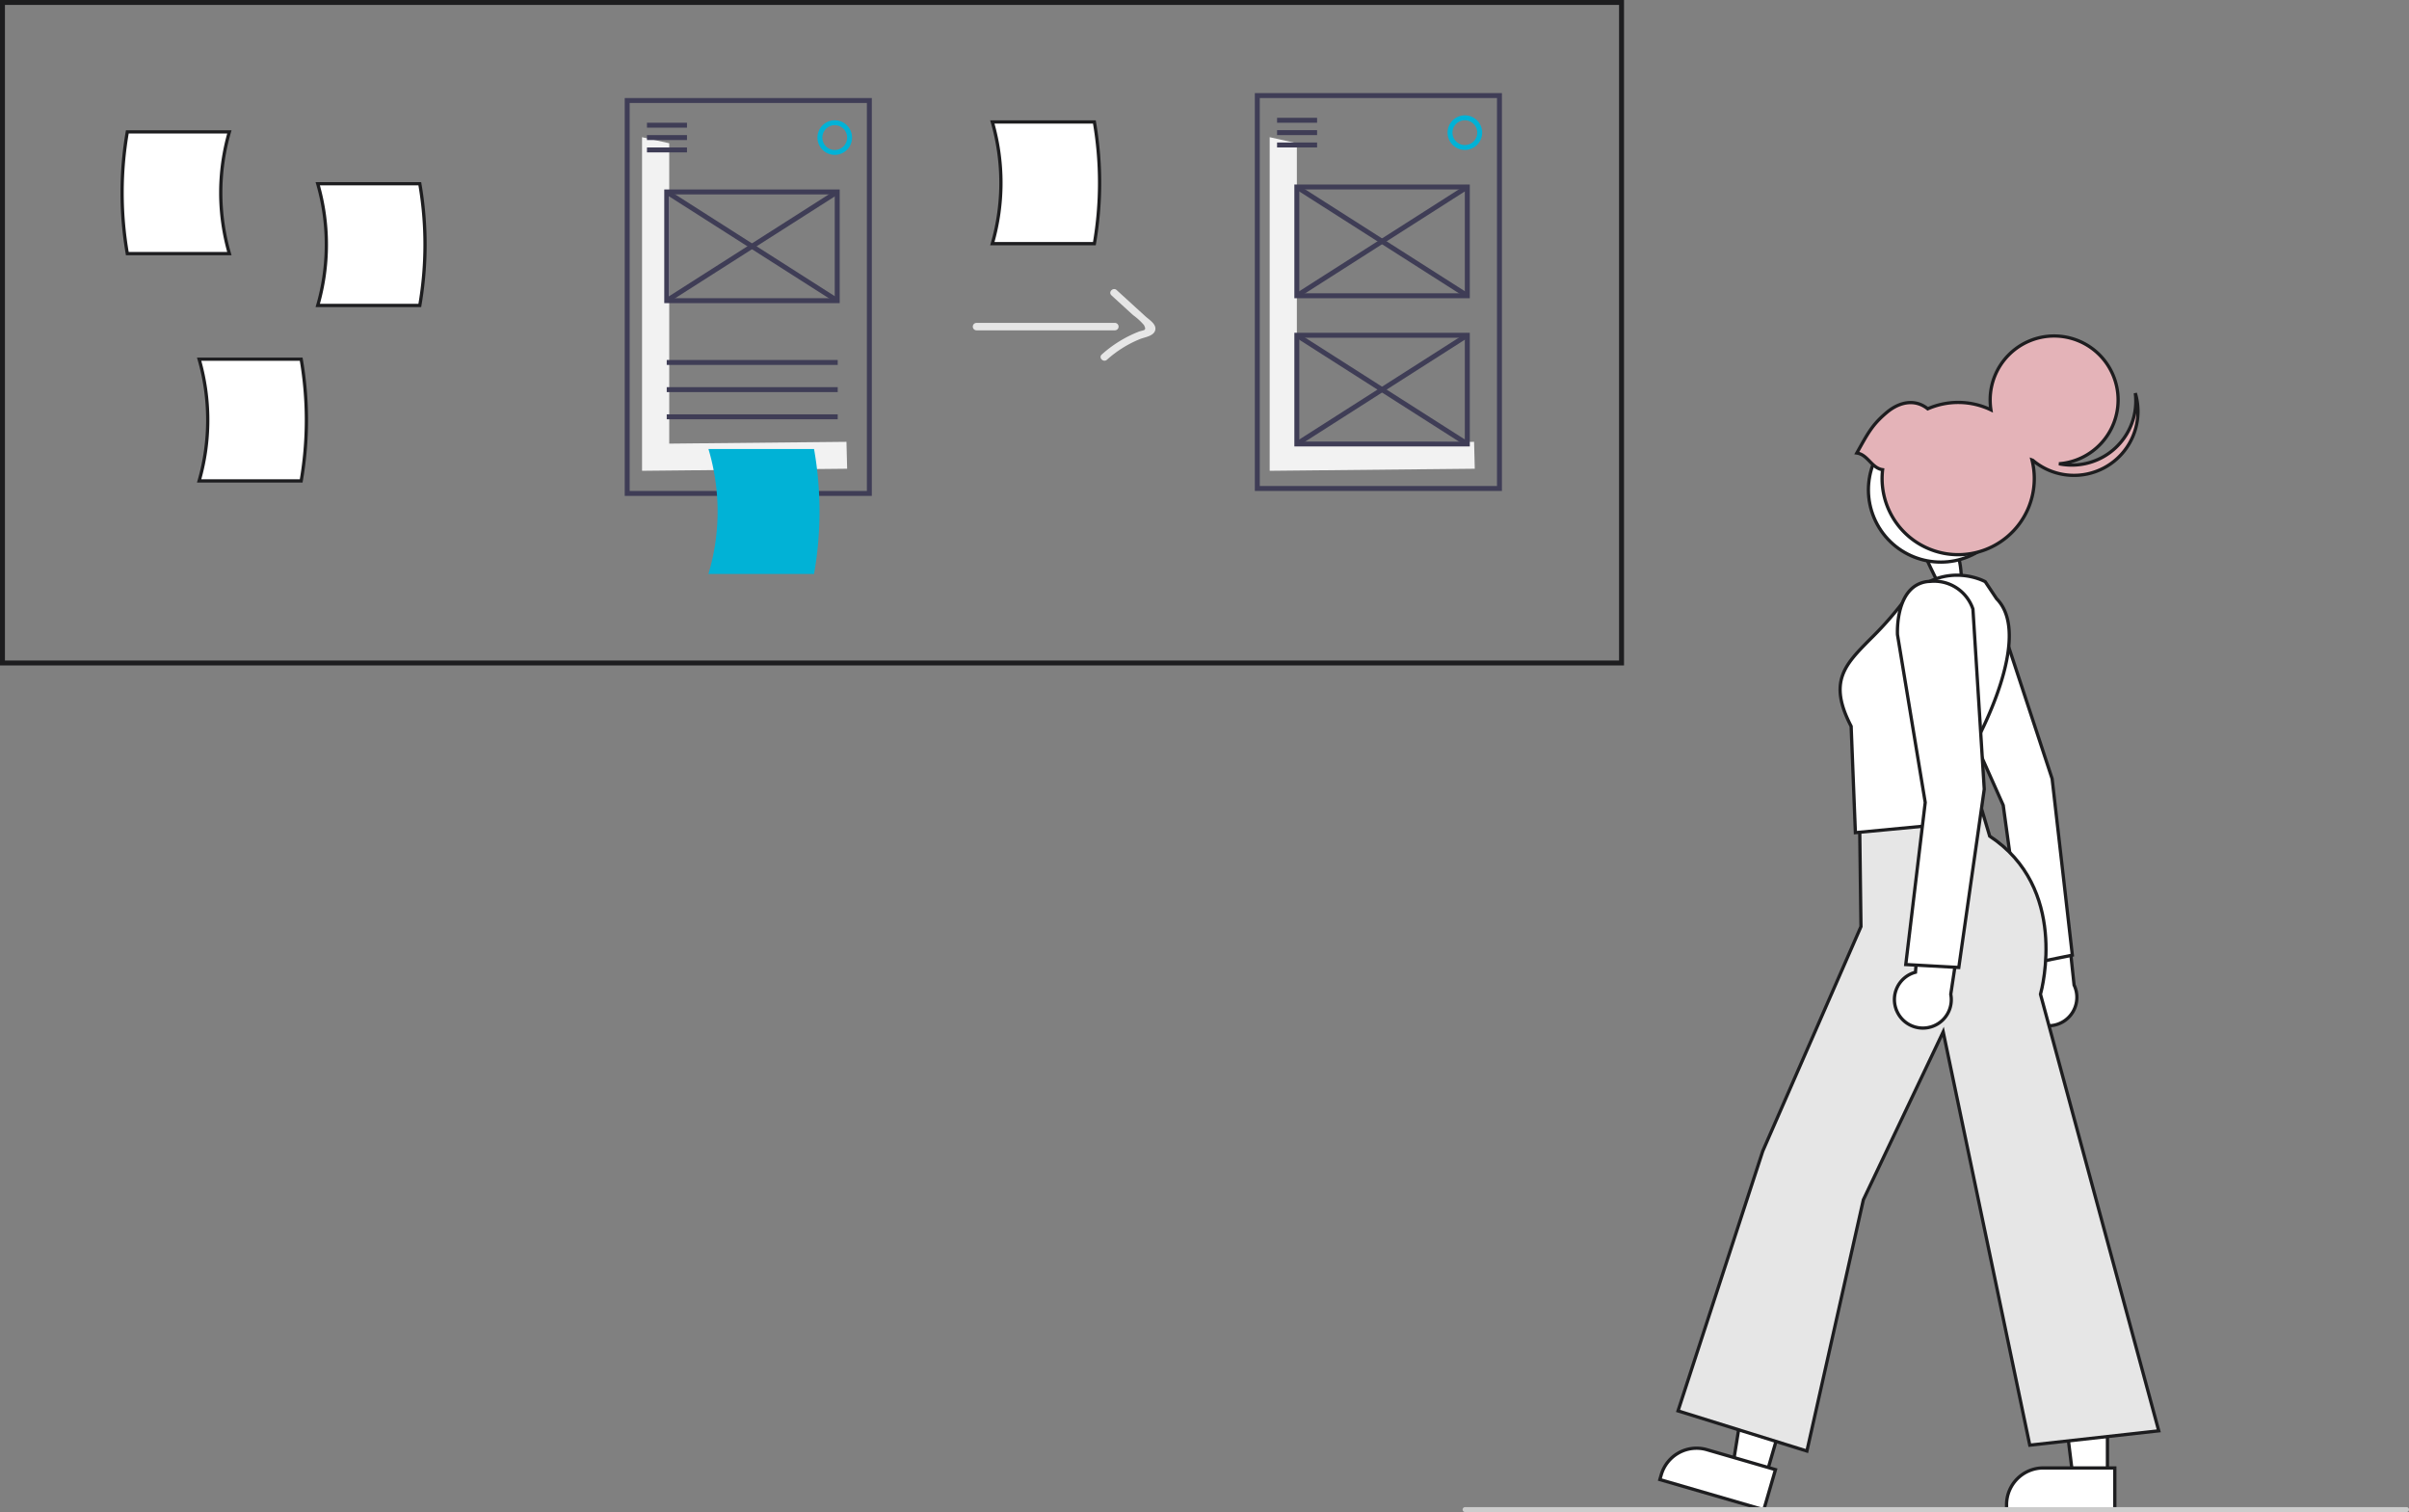 <svg xmlns="http://www.w3.org/2000/svg" width="369.64" height="231.995" viewBox="0 0 369.64 231.995">
  <rect x="0" y="0" width="369.64" height="231.995" fill="#808080" stroke="none"/>
  <g id="design-eng" transform="translate(0 -0.005)">
    <path id="Ellipse_772" data-name="Ellipse 772" d="M11.1,0C17.224,0,11,3.85,11,9.978S6.279,22.487.15,22.487s4.707.28,4.707-5.848c0-1.416.976.03,1.076-1.968C6.2,9.311,6.383,0,11.1,0Z" transform="translate(284.914 78.976) rotate(-28.663)" fill="#fff" stroke="#1d1d1f" stroke-width="0.5"/>
    <path id="Path_21201" data-name="Path 21201" d="M361.733,246.157H112.542v-102.1H361.733ZM113.3,245.4H360.974V144.811H113.3Z" transform="translate(-112.542 -144.052)" fill="#1d1d1f"/>
    <path id="Path_21202" data-name="Path 21202" d="M178.414,216.115h-15.66a54.772,54.772,0,0,1,0-18.672h15.66a33.6,33.6,0,0,0,0,18.672Z" transform="translate(-143.218 -177.2)" fill="#fff" stroke="#1d1d1f" stroke-width="0.5"/>
    <path id="Path_21203" data-name="Path 21203" d="M241.128,237.092h15.66a54.771,54.771,0,0,0,0-18.672h-15.66a33.6,33.6,0,0,1,0,18.672Z" transform="translate(-192.374 -190.224)" fill="#fff" stroke="#1d1d1f" stroke-width="0.5"/>
    <path id="Path_21204" data-name="Path 21204" d="M506.771,275.874h21.28a.569.569,0,0,0,0-1.137h-21.28a.569.569,0,0,0,0,1.137Z" transform="translate(-356.958 -225.188)" fill="#e6e6e6"/>
    <path id="Path_21205" data-name="Path 21205" d="M559.606,262.015l3.325,3.035a9.636,9.636,0,0,1,1.662,1.517c.488.938-.036.724-.873,1.049a18.715,18.715,0,0,0-5.6,3.476c-.55.485.257,1.287.8.8a17.377,17.377,0,0,1,5.1-3.183c.671-.265,1.943-.421,2.262-1.22.39-.978-.852-1.7-1.441-2.237l-4.433-4.046c-.54-.493-1.346.31-.8.8Z" transform="translate(-389.066 -216.695)" fill="#e6e6e6"/>
    <path id="Path_21206" data-name="Path 21206" d="M193.128,308.092h15.66a54.772,54.772,0,0,0,0-18.672h-15.66a33.6,33.6,0,0,1,0,18.672Z" transform="translate(-162.574 -234.304)" fill="#fff" stroke="#1d1d1f" stroke-width="0.5"/>
    <path id="Path_21207" data-name="Path 21207" d="M514.128,212.092h15.66a54.775,54.775,0,0,0,0-18.672h-15.66A33.6,33.6,0,0,1,514.128,212.092Z" transform="translate(-361.866 -174.703)" fill="#fff" stroke="#1d1d1f" stroke-width="0.5"/>
    <path id="Path_21208" data-name="Path 21208" d="M264,102.548V56.463l-4.171-.93v51.185L291.3,106.4l-.106-4.127Z" transform="translate(-161.312 -34.478)" fill="#f2f2f2"/>
    <path id="Path_21209" data-name="Path 21209" d="M403.282,244.78H365.367V183.737h37.915Zm-37.157-.758h36.4V184.495h-36.4Z" transform="translate(-269.508 -168.69)" fill="#3f3d56"/>
    <rect id="Rectangle_7800" data-name="Rectangle 7800" width="6.141" height="0.758" transform="translate(99.271 18.838)" fill="#3f3d56"/>
    <rect id="Rectangle_7801" data-name="Rectangle 7801" width="6.141" height="0.758" transform="translate(99.271 20.733)" fill="#3f3d56"/>
    <rect id="Rectangle_7802" data-name="Rectangle 7802" width="6.141" height="0.758" transform="translate(99.271 22.629)" fill="#3f3d56"/>
    <rect id="Rectangle_7803" data-name="Rectangle 7803" width="26.236" height="0.758" transform="translate(102.304 55.236)" fill="#3f3d56"/>
    <rect id="Rectangle_7804" data-name="Rectangle 7804" width="26.236" height="0.758" transform="translate(102.304 59.407)" fill="#3f3d56"/>
    <rect id="Rectangle_7805" data-name="Rectangle 7805" width="26.236" height="0.758" transform="translate(102.304 63.577)" fill="#3f3d56"/>
    <path id="Path_21210" data-name="Path 21210" d="M446.021,198.045a2.654,2.654,0,1,1,2.654-2.654A2.654,2.654,0,0,1,446.021,198.045Zm0-4.55a1.9,1.9,0,1,0,1.9,1.9,1.9,1.9,0,0,0-1.9-1.9Z" transform="translate(-317.935 -174.278)" fill="#01b2d6"/>
    <path id="Path_21211" data-name="Path 21211" d="M408.287,238.177h-26.92v-17.44h26.92Zm-26.161-.758h25.4V221.495h-25.4Z" transform="translate(-279.442 -191.662)" fill="#3f3d56"/>
    <rect id="Rectangle_7806" data-name="Rectangle 7806" width="0.758" height="31.028" transform="translate(102.101 29.774) rotate(-57.475)" fill="#3f3d56"/>
    <rect id="Rectangle_7807" data-name="Rectangle 7807" width="31.028" height="0.758" transform="translate(102.1 45.816) rotate(-32.525)" fill="#3f3d56"/>
    <path id="Path_21212" data-name="Path 21212" d="M518,102.548V56.463l-4.171-.93v51.185L545.3,106.4l-.106-4.127Z" transform="translate(-319.008 -34.478)" fill="#f2f2f2"/>
    <path id="Path_21213" data-name="Path 21213" d="M658.282,242.78H620.367V181.737h37.915Zm-37.157-.758h36.4V182.495h-36.4Z" transform="translate(-427.825 -167.449)" fill="#3f3d56"/>
    <rect id="Rectangle_7808" data-name="Rectangle 7808" width="6.141" height="0.758" transform="translate(195.954 18.079)" fill="#3f3d56"/>
    <rect id="Rectangle_7809" data-name="Rectangle 7809" width="6.141" height="0.758" transform="translate(195.954 19.975)" fill="#3f3d56"/>
    <rect id="Rectangle_7810" data-name="Rectangle 7810" width="6.141" height="0.758" transform="translate(195.954 21.871)" fill="#3f3d56"/>
    <path id="Path_21214" data-name="Path 21214" d="M701.021,196.045a2.654,2.654,0,1,1,2.654-2.654A2.654,2.654,0,0,1,701.021,196.045Zm0-4.55a1.9,1.9,0,1,0,1.9,1.9,1.9,1.9,0,0,0-1.9-1.9Z" transform="translate(-476.251 -173.036)" fill="#01b2d6"/>
    <path id="Path_21215" data-name="Path 21215" d="M663.287,236.177h-26.92v-17.44h26.92Zm-26.161-.758h25.4V219.495h-25.4Z" transform="translate(-437.759 -190.42)" fill="#3f3d56"/>
    <rect id="Rectangle_7811" data-name="Rectangle 7811" width="0.758" height="31.028" transform="translate(198.785 29.015) rotate(-57.475)" fill="#3f3d56"/>
    <rect id="Rectangle_7812" data-name="Rectangle 7812" width="31.028" height="0.758" transform="translate(198.783 45.057) rotate(-32.546)" fill="#3f3d56"/>
    <path id="Path_21216" data-name="Path 21216" d="M663.287,296.177h-26.92v-17.44h26.92Zm-26.161-.758h25.4V279.495h-25.4Z" transform="translate(-437.759 -227.671)" fill="#3f3d56"/>
    <rect id="Rectangle_7813" data-name="Rectangle 7813" width="0.758" height="31.028" transform="translate(198.785 51.764) rotate(-57.475)" fill="#3f3d56"/>
    <rect id="Rectangle_7814" data-name="Rectangle 7814" width="31.028" height="0.758" transform="translate(198.783 67.806) rotate(-32.546)" fill="#3f3d56"/>
    <path id="Path_21217" data-name="Path 21217" d="M400.128,345.092h15.66a54.771,54.771,0,0,0,0-18.672h-15.66a33.6,33.6,0,0,1,0,18.672Z" transform="translate(-291.09 -257.276)" fill="#01b2d6" stroke="#01b2d6" stroke-width="0.5"/>
    <circle id="Ellipse_772-2" data-name="Ellipse 772" cx="11.096" cy="11.096" r="11.096" transform="translate(282.732 70.736) rotate(-28.663)" fill="#fff" stroke="#1d1d1f" stroke-width="0.5"/>
    <path id="Union_645" data-name="Union 645" d="M12954.68-14358.267a11.673,11.673,0,0,1-7.295-12.215c-1.69-.234-2.269-2.322-3.955-2.557,1.712-3.07,2.369-4.353,4.58-6.216,1.953-1.65,4.355-2.135,6.3-.57a11.673,11.673,0,0,1,9.693.159,9.925,9.925,0,0,1-.115-1.514,9.816,9.816,0,0,1,9.816-9.816,9.817,9.817,0,0,1,9.816,9.816,9.817,9.817,0,0,1-9.075,9.788,9.81,9.81,0,0,0,7.725-1.658,9.819,9.819,0,0,0,3.99-9.181,9.814,9.814,0,0,1-2.658,9.928,9.814,9.814,0,0,1-10.059,2.116,9.813,9.813,0,0,1-3.023-1.739l-.113-.042a11.676,11.676,0,0,1-1.944,9.8,11.677,11.677,0,0,1-9.385,4.726A11.659,11.659,0,0,1,12954.68-14358.267Z" transform="translate(-12658.515 14442.552)" fill="#e4b3b8" stroke="#1d1d1f" stroke-width="0.5"/>
    <path id="Path_21220" data-name="Path 21220" d="M706.238,562.089l-5.075-1.474,3.271-20.277,7.49,2.176Z" transform="translate(-435.317 -335.469)" fill="#fff" stroke="#1d1d1f" stroke-width="0.5"/>
    <path id="Path_21221" data-name="Path 21221" d="M5.644,0H16.61V6.417H0V5.644A5.644,5.644,0,0,1,5.644,0Z" transform="translate(256.48 220.854) rotate(16.197)" fill="#fff" stroke="#1d1d1f" stroke-width="0.5"/>
    <path id="Path_21222" data-name="Path 21222" d="M840.109,564.646h-5.285l-2.514-20.385h7.8Z" transform="translate(-516.74 -337.905)" fill="#fff" stroke="#1d1d1f" stroke-width="0.5"/>
    <path id="Path_21223" data-name="Path 21223" d="M817.7,594.043h10.966v6.417h-16.61v-.773A5.644,5.644,0,0,1,817.7,594.043Z" transform="translate(-504.167 -368.812)" fill="#fff" stroke="#1d1d1f" stroke-width="0.5"/>
    <path id="Path_21224" data-name="Path 21224" d="M930.123,519.4a4.335,4.335,0,0,1,1.216-6.535L928.6,497.7l7.361,3.146,1.477,13.912a4.358,4.358,0,0,1-7.311,4.635Z" transform="translate(-619.189 -363.618)" fill="#fff" stroke="#1d1d1f" stroke-width="0.5"/>
    <path id="Path_21225" data-name="Path 21225" d="M912.415,412.011l-8.636-26.217c-.18-.3-2.33-3.684-7.011-2.245a3.915,3.915,0,0,0-2.418,1.972c-1.37,2.627-.092,6.685-.087,6.706L904.9,416.053l.011.025,3.356,24.469,7.248-1.471Z" transform="translate(-597.534 -292.523)" fill="#fff" stroke="#1d1d1f" stroke-width="0.5"/>
    <path id="Path_21226" data-name="Path 21226" d="M791.638,559.141l13-39.859,15.071-34.449-.217-16.708,17.885-4.17,2.083,7c12.045,7.948,8.077,23.237,7.794,24.262L865.4,562.2l-19.79,2.2-13.284-63.418-12.251,25.769L811.413,565.3Z" transform="translate(-534.159 -342.663)" fill="#e6e6e6" stroke="#1d1d1f" stroke-width="0.5"/>
    <path id="Path_21227" data-name="Path 21227" d="M858.928,400.011c-3.556-6.816-.985-9.412,2.9-13.338a53.528,53.528,0,0,0,4.464-4.934c6.065-7.8,13.1-3.968,13.175-3.928l.04.022,1.739,2.609c5.731,5.768-2.96,21.618-3.62,22.8l.436,11.334-18.483,1.76Z" transform="translate(-574.886 -288.576)" fill="#fff" stroke="#1d1d1f" stroke-width="0.5"/>
    <path id="Path_21228" data-name="Path 21228" d="M879.614,518.365a4.335,4.335,0,0,1,2.83-6.014l1.18-15.359,6.325,4.906-2.091,13.833a4.358,4.358,0,0,1-8.245,2.634Z" transform="translate(-588.53 -363.175)" fill="#fff" stroke="#1d1d1f" stroke-width="0.5"/>
    <path id="Path_21229" data-name="Path 21229" d="M881.708,438.1l2.986-24.869L880.438,387.5c-.01-.18-.222-4.448,1.875-6.762a4.281,4.281,0,0,1,3.1-1.421,6.286,6.286,0,0,1,6.6,4.242L893.75,411.2l-3.907,27.35Z" transform="translate(-589.284 -290.106)" fill="#fff" stroke="#1d1d1f" stroke-width="0.5"/>
    <path id="Path_21230" data-name="Path 21230" d="M704.838,754.706H849.294a.379.379,0,1,0,0-.758H704.838a.379.379,0,0,0,0,.758Z" transform="translate(-480.033 -522.706)" fill="#ccc"/>
  </g>
</svg>
